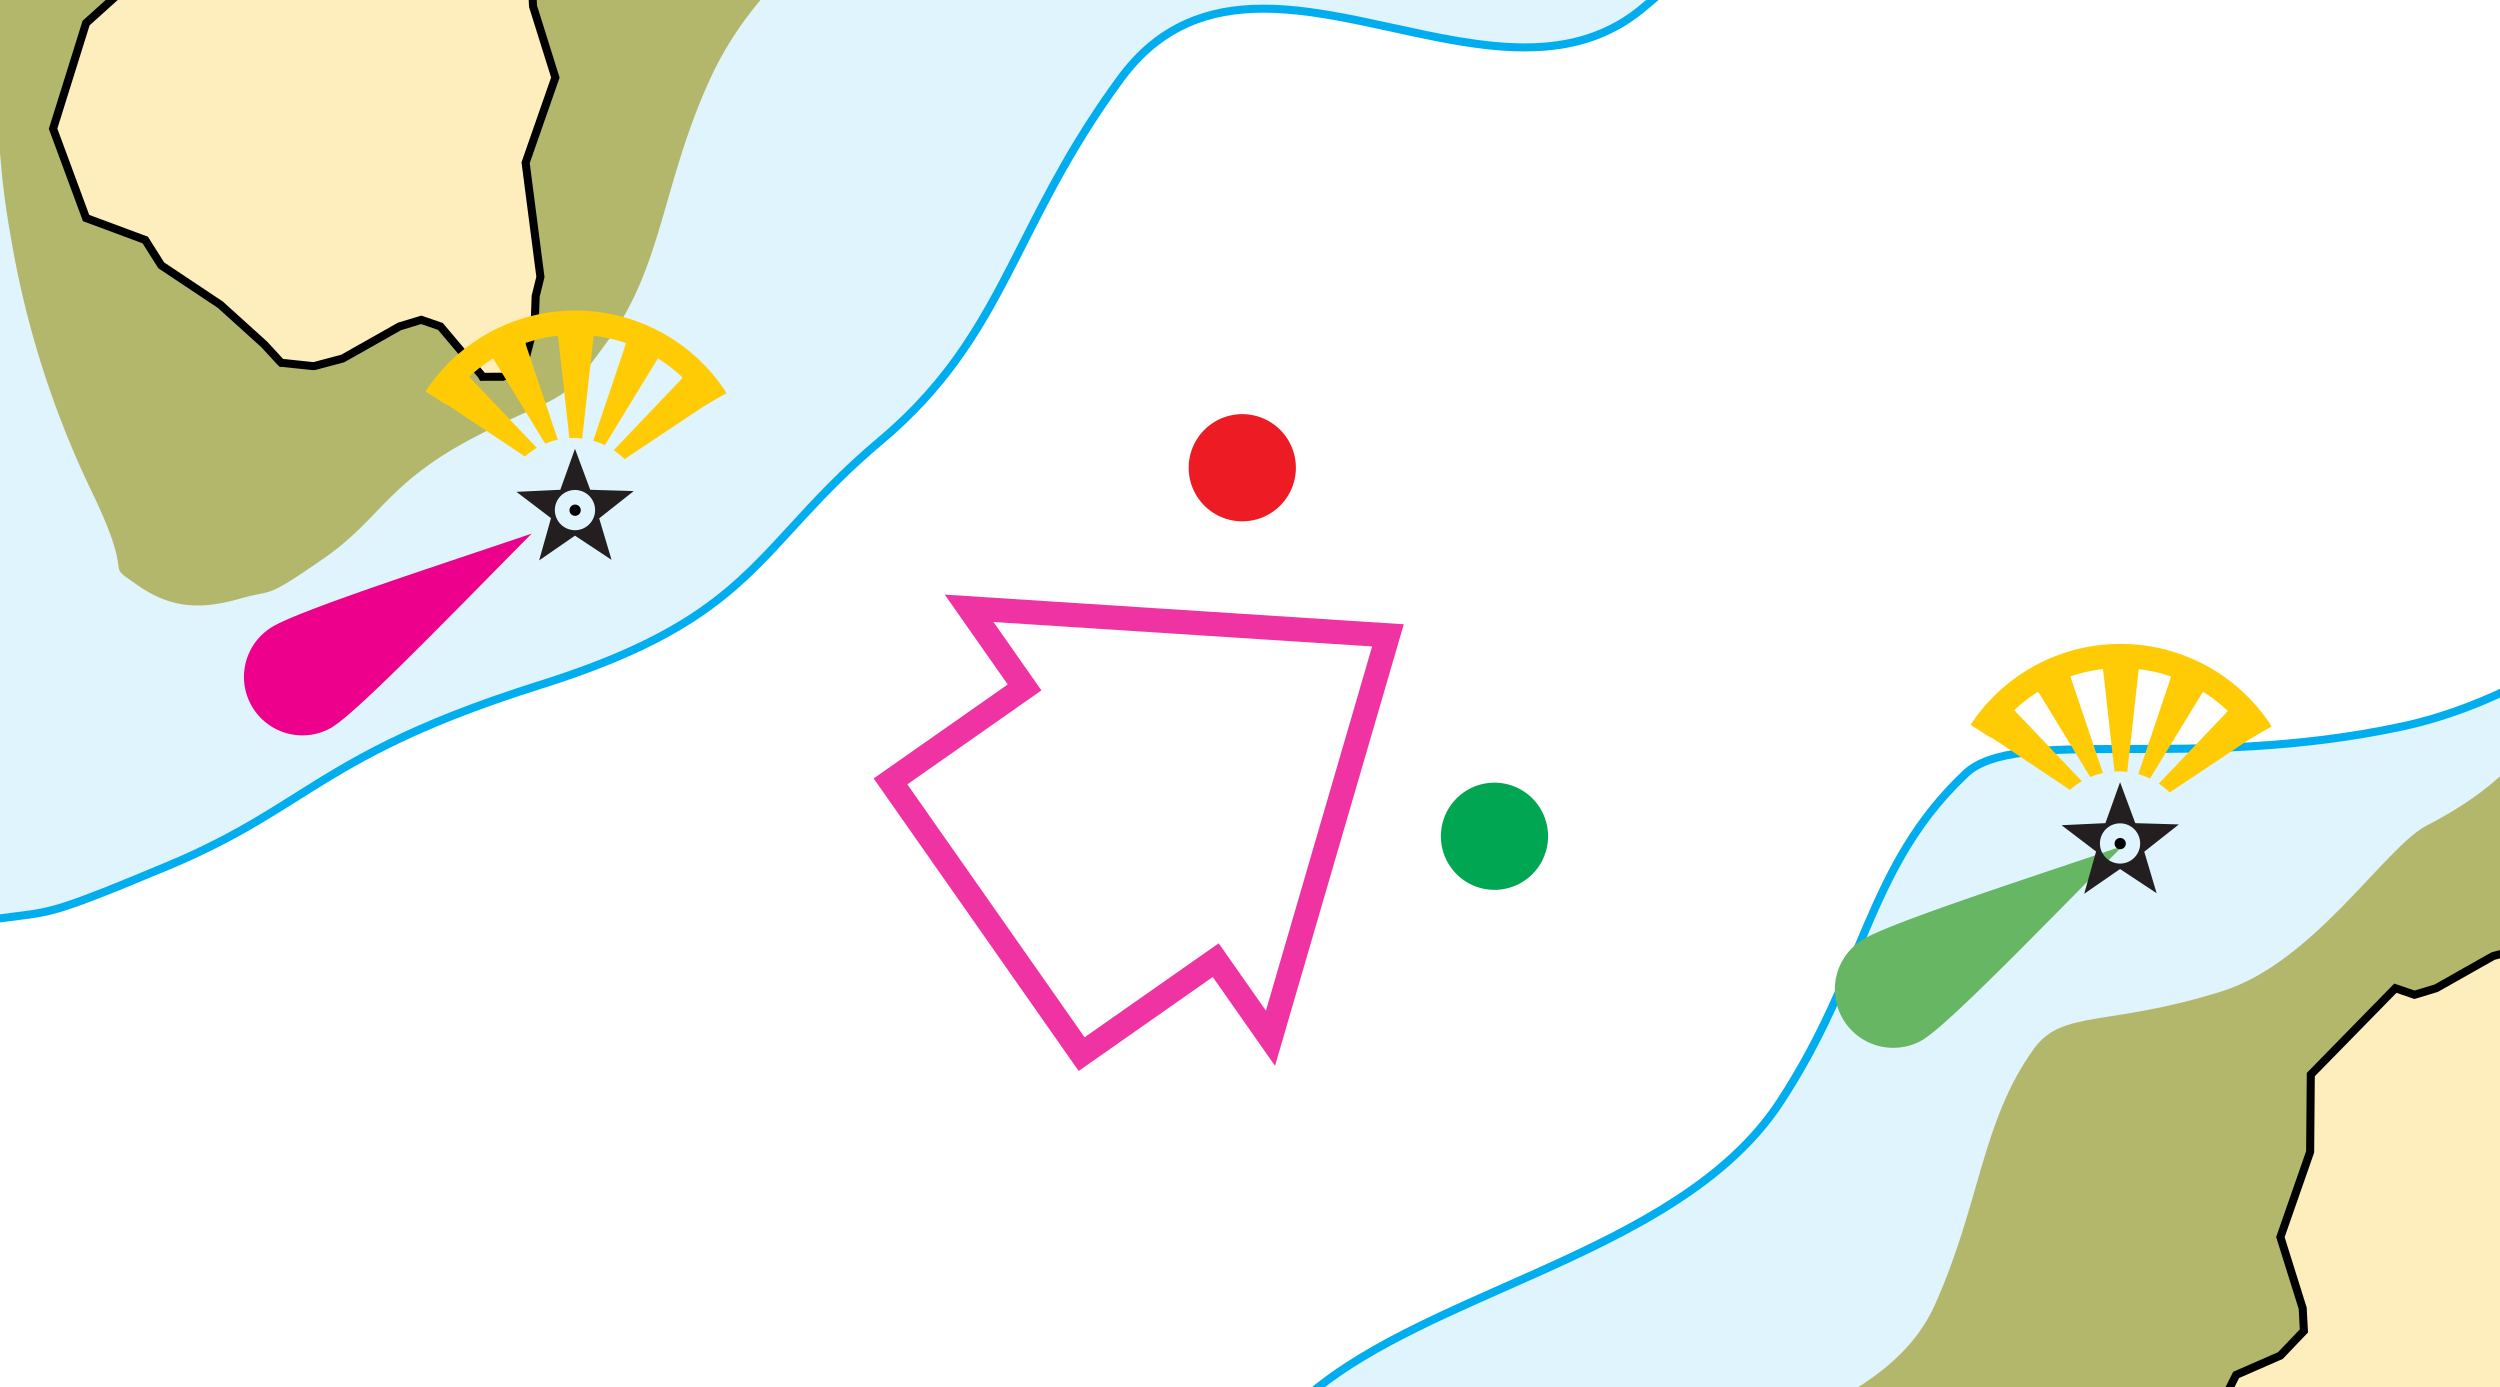 <svg xmlns="http://www.w3.org/2000/svg" xmlns:xlink="http://www.w3.org/1999/xlink" width="310" height="172" viewBox="0 0 310 172">
  <rect x="0" y="0" width="310" height="172" fill="#333333" stroke="none"/>
  <defs>
    <clipPath id="clip-DirectionOfBuoyageFull">
      <rect width="310" height="172"/>
    </clipPath>
  </defs>
  <g id="DirectionOfBuoyageFull" clip-path="url(#clip-DirectionOfBuoyageFull)">
    <rect width="310" height="172" fill="#fff"/>
    <g id="Path_146649" data-name="Path 146649" transform="translate(-108.335 -43.291)" fill="#e0f4fd">
      <path d="M 41.941 179.529 C 39.667 179.529 37.605 178.304 35.636 175.784 C 29.089 167.402 24.24 160.038 20.379 152.611 C 16.611 145.363 13.563 137.617 10.789 128.234 C 10.187 126.198 10.063 124.081 10.411 121.76 C 10.725 119.669 11.416 117.457 12.526 114.997 C 14.607 110.383 17.904 105.54 21.092 100.856 C 28.165 90.466 35.479 79.723 31.566 69.338 C 27.676 59.014 23.147 57.224 18.767 55.493 C 16.725 54.686 14.797 53.924 12.9 52.33 C 10.766 50.536 8.967 47.871 7.401 44.183 C 7.186 43.675 6.411 42.542 5.164 40.737 C 3.916 38.93 2.363 36.681 2.057 35.868 C 0.679 32.216 -0.179 28.071 -0.493 23.546 C -0.746 19.916 -0.651 16.037 -0.211 12.014 C 0.424 6.202 1.607 1.756 1.963 0.503 L 392.714 3.589 C 387.616 5.582 375.174 10.542 361.394 16.719 C 350.857 21.443 341.608 25.945 333.907 30.101 C 324.261 35.305 317.02 39.981 312.384 44.001 C 310.231 45.868 307.893 47.19 305.238 48.043 C 302.874 48.802 300.305 49.171 297.384 49.171 C 292.118 49.171 286.488 47.941 281.044 46.751 C 275.68 45.578 270.133 44.366 265.012 44.366 C 261.369 44.366 258.253 44.968 255.487 46.207 C 252.311 47.63 249.633 49.862 247.301 53.029 C 241.745 60.573 238.28 67.405 235.222 73.433 C 230.655 82.437 226.711 90.213 217.471 97.983 C 212.77 101.936 209.443 105.563 206.509 108.763 C 199.567 116.333 194.084 122.312 175.315 128.219 C 158.97 133.364 151.92 137.802 145.103 142.094 C 140.524 144.977 136.199 147.699 129.246 150.613 C 115.86 156.222 114.829 156.35 110.49 156.889 C 109.144 157.056 107.47 157.265 105.025 157.684 C 99.848 158.574 95.887 158.97 92.18 158.971 C 85.954 158.971 80.365 157.83 74.593 155.379 C 73.956 155.109 73.283 154.972 72.591 154.972 C 68.107 154.972 63.28 160.641 58.17 166.644 C 55.477 169.806 52.693 173.077 49.933 175.52 C 46.886 178.218 44.271 179.529 41.941 179.529 Z" stroke="none"/>
      <path d="M 2.341 1.006 C 1.905 2.601 0.869 6.743 0.288 12.047 C -0.15 16.043 -0.245 19.896 0.005 23.499 C 0.315 27.98 1.163 32.082 2.524 35.691 C 2.809 36.447 4.408 38.762 5.575 40.453 C 6.878 42.339 7.626 43.434 7.862 43.988 C 11.258 51.987 14.994 53.464 18.951 55.028 C 21.171 55.905 23.466 56.813 25.711 58.844 C 28.198 61.097 30.266 64.472 32.034 69.161 C 36.039 79.79 28.651 90.642 21.506 101.137 C 18.183 106.018 15.045 110.628 12.982 115.202 C 11.891 117.62 11.212 119.79 10.906 121.834 C 10.569 124.081 10.688 126.128 11.268 128.092 C 14.033 137.443 17.069 145.161 20.823 152.38 C 24.669 159.78 29.502 167.119 36.03 175.476 C 37.898 177.867 39.831 179.029 41.941 179.029 C 44.144 179.029 46.65 177.759 49.602 175.146 C 52.335 172.726 55.108 169.469 57.789 166.32 C 62.977 160.227 67.876 154.472 72.591 154.472 C 73.35 154.472 74.09 154.622 74.789 154.919 C 80.496 157.342 86.022 158.471 92.18 158.471 C 95.856 158.471 99.792 158.076 104.94 157.192 C 107.396 156.77 109.077 156.561 110.428 156.393 C 114.713 155.861 115.731 155.734 129.053 150.152 C 135.968 147.254 140.276 144.542 144.837 141.671 C 151.681 137.362 158.758 132.906 175.165 127.743 C 193.806 121.876 199.249 115.94 206.14 108.425 C 209.085 105.214 212.423 101.575 217.15 97.6 C 226.312 89.896 230.234 82.162 234.776 73.207 C 237.843 67.162 241.318 60.31 246.898 52.732 C 249.283 49.494 252.026 47.21 255.283 45.751 C 258.115 44.482 261.297 43.865 265.012 43.865 C 270.187 43.865 275.761 45.084 281.151 46.262 C 286.569 47.447 292.172 48.671 297.384 48.671 C 300.252 48.671 302.771 48.31 305.085 47.567 C 307.675 46.735 309.955 45.445 312.057 43.623 C 316.72 39.58 323.991 34.882 333.669 29.661 C 341.382 25.499 350.641 20.992 361.19 16.263 C 373.152 10.9 384.107 6.455 390.131 4.068 L 2.341 1.006 M 1.589 0 L 395.335 3.109 C 395.335 3.109 332.914 26.862 312.712 44.378 C 299.313 55.996 280.561 44.866 265.012 44.866 C 258.46 44.866 252.479 46.84 247.703 53.325 C 234.104 71.792 233.499 85.158 217.793 98.365 C 202.245 111.44 202.492 120.19 175.465 128.696 C 148.439 137.203 147.028 143.704 129.439 151.074 C 111.85 158.444 115.447 156.401 105.11 158.177 C 94.773 159.953 85.379 160.501 74.398 155.84 C 65.264 151.962 53.199 180.029 41.941 180.029 C 39.664 180.029 37.422 178.883 35.242 176.092 C 22.282 159.501 15.694 146.587 10.309 128.376 C 4.924 110.164 38.464 89.063 31.098 69.514 C 23.731 49.965 14.318 61.757 6.941 44.378 C 6.469 43.266 2.172 37.594 1.589 36.044 C -4.531 19.822 1.589 0 1.589 0 Z" stroke="none" fill="#00aeef"/>
    </g>
    <g id="Path_146650" data-name="Path 146650" transform="translate(140.169 36.177)" fill="#e0f4fd">
      <path d="M -41.822 173.618 C -37.581 171.746 -28.193 167.515 -17.839 162.294 C -9.609 158.145 -2.386 154.19 3.63 150.539 C 11.167 145.965 16.827 141.854 20.452 138.319 C 23.345 135.498 27.042 132.919 32.087 130.203 C 36.56 127.794 41.38 125.658 46.483 123.397 C 59.69 117.544 73.346 111.492 80.566 100.464 C 85.022 93.659 87.598 87.548 90.088 81.638 C 91.784 77.613 93.386 73.812 95.45 70.179 C 97.753 66.125 100.329 62.815 103.557 59.762 C 105.029 58.37 107.416 57.524 111.067 57.101 C 114.495 56.704 118.73 56.702 123.632 56.7 C 133.032 56.695 144.731 56.69 157.696 53.907 C 163.79 52.599 170.011 50.083 176.715 46.215 C 182.498 42.878 187.711 39.081 192.309 35.73 C 197.477 31.965 201.94 28.713 205.385 27.494 C 218.163 22.97 223.674 19.068 229.003 15.295 C 232.573 12.767 235.946 10.379 241.364 7.825 C 251.795 2.909 252.596 2.797 255.966 2.326 C 257.018 2.179 258.328 1.996 260.24 1.627 C 264.272 0.847 267.357 0.5 270.24 0.5 C 275.078 0.5 279.421 1.498 283.907 3.64 C 284.208 3.783 284.488 3.916 284.748 4.041 C 286.416 4.834 287.335 5.272 287.761 5.601 C 288.081 5.847 288.111 6.002 288.222 6.577 C 288.471 7.864 288.99 10.541 294.028 17.795 C 298.41 24.105 305.871 29.484 313.087 34.686 C 317.846 38.117 322.767 41.665 326.674 45.402 C 328.763 47.401 330.409 49.297 331.704 51.197 C 333.147 53.314 334.122 55.385 334.685 57.526 C 335.156 59.318 335.281 61.077 335.067 62.902 C 334.875 64.537 334.412 66.194 333.653 67.966 C 332.227 71.297 329.924 74.567 327.697 77.729 C 322.76 84.739 317.656 91.988 320.714 101.117 C 323.76 110.209 327.316 111.79 330.755 113.319 C 333.902 114.718 336.874 116.039 339.58 123.206 C 339.749 123.656 340.355 124.652 341.33 126.24 C 342.303 127.824 343.514 129.797 343.752 130.507 C 344.827 133.712 345.496 137.351 345.742 141.323 C 345.939 144.509 345.865 147.916 345.522 151.447 C 345.033 156.485 344.126 160.354 343.836 161.51 L -41.822 173.618 Z" stroke="none"/>
      <path d="M -39.289 173.038 L 343.441 161.023 C 343.794 159.557 344.583 155.952 345.026 151.379 C 345.365 147.877 345.438 144.5 345.242 141.342 C 344.999 137.418 344.338 133.827 343.278 130.666 C 343.058 130.01 341.813 127.982 340.904 126.501 C 339.884 124.84 339.298 123.876 339.112 123.383 C 337.92 120.224 336.561 117.953 334.959 116.439 C 333.554 115.11 332.096 114.462 330.552 113.776 C 328.798 112.996 326.985 112.19 325.205 110.377 C 323.221 108.357 321.643 105.465 320.24 101.276 C 318.827 97.058 318.996 92.846 320.758 88.402 C 322.289 84.54 324.831 80.931 327.288 77.441 C 331.825 70.999 336.11 64.914 334.201 57.653 C 333.653 55.568 332.701 53.548 331.291 51.479 C 330.016 49.607 328.392 47.738 326.328 45.763 C 322.447 42.051 317.54 38.513 312.794 35.091 C 305.545 29.865 298.048 24.46 293.617 18.08 C 288.519 10.74 287.987 7.992 287.731 6.672 C 287.626 6.127 287.622 6.125 287.456 5.997 C 287.072 5.7 286.17 5.271 284.533 4.492 C 284.273 4.368 283.992 4.234 283.691 4.091 C 279.275 1.982 275.001 1 270.24 1 C 267.39 1 264.335 1.345 260.335 2.117 C 258.41 2.489 257.093 2.673 256.035 2.821 C 252.726 3.284 251.939 3.394 241.577 8.277 C 236.199 10.812 232.844 13.188 229.292 15.703 C 223.935 19.496 218.396 23.419 205.552 27.965 C 202.176 29.16 197.74 32.392 192.604 36.134 C 187.995 39.492 182.771 43.298 176.965 46.648 C 170.215 50.542 163.946 53.076 157.801 54.395 C 144.784 57.19 133.056 57.195 123.632 57.2 C 118.745 57.202 114.524 57.204 111.125 57.598 C 107.586 58.008 105.29 58.811 103.9 60.125 C 96.909 66.738 93.962 73.733 90.549 81.832 C 88.05 87.762 85.466 93.895 80.985 100.738 C 73.684 111.889 59.959 117.972 46.686 123.854 C 36.614 128.317 27.101 132.533 20.801 138.677 C 17.149 142.238 11.459 146.373 3.889 150.967 C -2.138 154.624 -9.372 158.585 -17.614 162.741 C -26.369 167.156 -34.436 170.864 -39.289 173.038 M -44.402 174.199 C -44.402 174.199 4.331 153.342 20.103 137.961 C 34.971 123.461 67.571 119.399 80.148 100.191 C 90.765 83.975 90.952 70.996 103.213 59.399 C 109.805 53.165 131.136 59.096 157.591 53.418 C 178.984 48.826 195.575 30.436 205.218 27.023 C 226.318 19.553 227.419 13.844 241.151 7.373 C 254.883 0.901 252.075 2.695 260.145 1.136 C 268.215 -0.424 275.549 -0.905 284.122 3.188 C 292.695 7.282 284.32 2.941 294.438 17.509 C 304.556 32.078 330.964 41.407 335.168 57.399 C 339.372 73.39 315.437 83.793 321.188 100.958 C 326.939 118.124 334.288 107.77 340.047 123.03 C 340.416 124.007 343.771 128.988 344.226 130.349 C 349.003 144.593 344.226 161.998 344.226 161.998 L -44.402 174.199 Z" stroke="none" fill="#00aeef"/>
    </g>
    <path id="Path_146644" data-name="Path 146644" d="M0,0,163.755,2.125S137.8,18.359,129.393,30.33c-7.921,11.285-19.959,16-26.66,30.954-5.656,12.621-5.755,22.723-12.287,31.749-6.467,8.936-5.155,6.208-16.4,12.021s-11.827,10.257-19.142,15.294S49.09,123.99,44.791,125.2s-8.206,1.588-12.773-1.6-.106.192-5.5-11.146A117.569,117.569,0,0,1,16.153,79.848c-2.24-12.447-.817-18.978-3.88-32.339S5.294,42.207,2.226,30.33c-.2-.76-1.983-4.637-2.226-5.7C-2.545,13.547,0,0,0,0Z" transform="translate(-14.904 -51)" fill="#b3b76b"/>
    <path id="Path_113154" data-name="Path 113154" d="M5333.088,1332.173l-.147-.249-5.064-6-2.375-.815-2.69.815-7.052,3.983-3.5.928h-.294l-3.672-.385h-.122l-.146-.136-1.836-1.992-.146-.158-5.451-4.93-7.328-4.883-1.984-3.139-7.335-2.726-4.093-11.075,4.093-13.1,7.327-6.6,1.032-14.26h-4.736l-3.623-2.266,1.582-5.237-7.164-5.674-4.473-8.311-1.244-7.88h66.573l2.914,9.472-3.687,4.429h-8.172v6.166l-7.465,7.035-7.052,2.266,3.613,3.842,2.667-.521,3.523.408h.147l2.814,2.648,5.923,2.4,2.374,1.743.147.136,1.4,2.264v.136l.855,2.92.148,2.807,2.766,8.829-3.687,10.565,1.836,14.162-.587,2.377-.123,3.35-1.126,4.391-.146.136-2.4,1.992-.293.135Z" transform="translate(-5273.271 -1285.449)" fill="#ffeebd" stroke="#000" stroke-width="1"/>
    <path id="Path_146647" data-name="Path 146647" d="M162.624,126.087l-207.026,9.5s25.96-16.234,34.362-28.205c7.921-11.285,30.959-12,37.66-26.954C33.276,67.8,33.375,57.7,39.907,48.675c3.511-4.852,9.2-2.679,23.295-7.1C74.6,38,83.437,23.689,88.573,21.032c11.24-5.813,11.827-10.257,19.142-15.294S113.534,2.1,117.834.884s8.206-1.588,12.773,1.6.106-.192,5.5,11.146,19.458,18.6,21.7,31.047-10.511,20.543-7.447,33.9,6.978,5.3,10.047,17.179c.2.76,1.983,4.637,2.226,5.7C165.169,112.54,162.624,126.087,162.624,126.087Z" transform="translate(212.317 81.344)" fill="#b3b76b"/>
    <path id="Path_146648" data-name="Path 146648" d="M5286.9,1244.334l2.375.815,2.69-.815,7.052-3.983,3.5-.928h.294l3.672.385h.122l.146.136,1.836,1.992.146.158,5.451,4.93,7.328,4.883,1.984,3.139-13.208,11.4v17.578l7.591,9.31h4.736l3.623,2.266-1.582,5.237,7.164,5.674,4.473,8.311,1.244,7.88-61.979,9.472-2.914-9.472-7.386-10.124-3.391-9.771,5.289-10.52,5.489-2.4,2.914-3.055-.148-2.807-2.766-8.829,3.687-10.565.083-9.586Z" transform="translate(-4989.876 -1121.797)" fill="#ffeebd" stroke="#000" stroke-width="1"/>
    <g id="Group_5011" data-name="Group 5011" transform="translate(23.101 21.312)">
      <g id="Group_4960" data-name="Group 4960" transform="translate(-5031.332 -2033.461)">
        <path id="Path_143467" data-name="Path 143467" d="M5061.6,2060.723l.263-.415a20.77,20.77,0,0,1,34.281.225l.189.339" transform="translate(0.666 0.774)" fill="none" stroke="#ffcb05" stroke-miterlimit="3.86" stroke-width="3"/>
        <path id="Path_143468" data-name="Path 143468" d="M5067.444,2067.767l-1.583-14.165-.3-2.11a24.52,24.52,0,0,1,2.486-.113,12.359,12.359,0,0,1,2.373.151l-.263,2.072-1.581,14.165h-1.129Z" transform="translate(11.622 0.774)" fill="#ffcb05"/>
        <path id="Path_143469" data-name="Path 143469" d="M5071.85,2067.653l-7.422-12.168-1.168-1.771a22.992,22.992,0,0,1,2.186-1.168,13.425,13.425,0,0,1,2.223-.866l.64,2,4.558,13.524-1.018.489Z" transform="translate(5.258 1.604)" fill="#ffcb05"/>
        <path id="Path_143470" data-name="Path 143470" d="M5066.628,2067.239l4.558-13.525.6-2.034c.489.151,1.66.64,2.3.9a15.465,15.465,0,0,1,2.07,1.13l-1.128,1.771-7.423,12.168-1.018-.49Z" transform="translate(14.473 1.604)" fill="#ffcb05"/>
        <path id="Path_143471" data-name="Path 143471" d="M5075.274,2065.631l-11.866-7.912-1.81-1.13c.263-.453,1.055-1.432,1.47-2a17.722,17.722,0,0,1,1.62-1.732l1.431,1.544,9.832,10.322-.715.866Z" transform="translate(0.666 4.87)" fill="#ffcb05"/>
        <path id="Path_143472" data-name="Path 143472" d="M5067,2064.8l9.833-10.322,1.431-1.582c.376.339,1.244,1.281,1.7,1.808a13.046,13.046,0,0,1,1.394,1.921l-1.772,1.13-11.865,7.911-.716-.867Z" transform="translate(15.608 4.981)" fill="#ffcb05"/>
      </g>
      <circle id="Ellipse_208" data-name="Ellipse 208" cx="9" cy="9" r="9" transform="translate(39 33)" fill="#e0f4fd"/>
      <g id="Group_4959" data-name="Group 4959" transform="translate(-2525.396 19796.625)">
        <path id="Path_143479" data-name="Path 143479" d="M1.86,12.089A7.243,7.243,0,1,1,12.634,2.4c2.684,2.973,11.5,19.658,17.067,29.759C20.782,25.93,4.544,15.062,1.891,12.089" transform="matrix(0.174, -0.985, 0.985, 0.174, 2531.396, -19728.119)" fill="#ec008c" fill-rule="evenodd"/>
        <g id="Group_4958" data-name="Group 4958">
          <path id="Path_143480" data-name="Path 143480" d="M15533.8,1141.757a2.494,2.494,0,1,1,2.492,2.493,2.5,2.5,0,0,1-2.492-2.493m9.75-2.333-4.254,3.356,1.535,5.146-4.539-3-4.441,3.068,1.473-5.242-4.285-3.26,5.438-.256,1.82-5.082,1.887,5.082,5.4.16Z" transform="translate(-12962.703 -20896.441)" fill="#231f20" fill-rule="evenodd"/>
          <circle id="Ellipse_207" data-name="Ellipse 207" cx="0.7" cy="0.7" r="0.7" transform="translate(2572.909 -19755.371)"/>
        </g>
      </g>
    </g>
    <g id="Group_5012" data-name="Group 5012" transform="translate(214.691 62.65)">
      <g id="Group_4960-2" data-name="Group 4960" transform="translate(-5031.332 -2033.461)">
        <path id="Path_143467-2" data-name="Path 143467" d="M5061.6,2060.723l.263-.415a20.77,20.77,0,0,1,34.281.225l.189.339" transform="translate(0.666 0.774)" fill="none" stroke="#ffcb05" stroke-miterlimit="3.86" stroke-width="3"/>
        <path id="Path_143468-2" data-name="Path 143468" d="M5067.444,2067.767l-1.583-14.165-.3-2.11a24.52,24.52,0,0,1,2.486-.113,12.359,12.359,0,0,1,2.373.151l-.263,2.072-1.581,14.165h-1.129Z" transform="translate(11.622 0.774)" fill="#ffcb05"/>
        <path id="Path_143469-2" data-name="Path 143469" d="M5071.85,2067.653l-7.422-12.168-1.168-1.771a22.992,22.992,0,0,1,2.186-1.168,13.425,13.425,0,0,1,2.223-.866l.64,2,4.558,13.524-1.018.489Z" transform="translate(5.258 1.604)" fill="#ffcb05"/>
        <path id="Path_143470-2" data-name="Path 143470" d="M5066.628,2067.239l4.558-13.525.6-2.034c.489.151,1.66.64,2.3.9a15.465,15.465,0,0,1,2.07,1.13l-1.128,1.771-7.423,12.168-1.018-.49Z" transform="translate(14.473 1.604)" fill="#ffcb05"/>
        <path id="Path_143471-2" data-name="Path 143471" d="M5075.274,2065.631l-11.866-7.912-1.81-1.13c.263-.453,1.055-1.432,1.47-2a17.722,17.722,0,0,1,1.62-1.732l1.431,1.544,9.832,10.322-.715.866Z" transform="translate(0.666 4.87)" fill="#ffcb05"/>
        <path id="Path_143472-2" data-name="Path 143472" d="M5067,2064.8l9.833-10.322,1.431-1.582c.376.339,1.244,1.281,1.7,1.808a13.046,13.046,0,0,1,1.394,1.921l-1.772,1.13-11.865,7.911-.716-.867Z" transform="translate(15.608 4.981)" fill="#ffcb05"/>
      </g>
      <circle id="Ellipse_208-2" data-name="Ellipse 208" cx="9" cy="9" r="9" transform="translate(39 33)" fill="#e0f4fd"/>
      <g id="Group_4959-2" data-name="Group 4959" transform="translate(-2525.396 19796.625)">
        <path id="Path_143479-2" data-name="Path 143479" d="M15523.066,1137.437a7.243,7.243,0,1,1,10.773-9.685c2.684,2.973,11.5,19.658,17.066,29.759-8.918-6.233-25.156-17.1-27.809-20.073" transform="matrix(0.174, -0.985, 0.985, 0.174, -1272.084, -4638.134)" fill="#67b663" fill-rule="evenodd"/>
        <g id="Group_4958-2" data-name="Group 4958">
          <path id="Path_143480-2" data-name="Path 143480" d="M15533.8,1141.757a2.494,2.494,0,1,1,2.492,2.493,2.5,2.5,0,0,1-2.492-2.493m9.75-2.333-4.254,3.356,1.535,5.146-4.539-3-4.441,3.068,1.473-5.242-4.285-3.26,5.438-.256,1.82-5.082,1.887,5.082,5.4.16Z" transform="translate(-12962.703 -20896.441)" fill="#231f20" fill-rule="evenodd"/>
          <circle id="Ellipse_207-2" data-name="Ellipse 207" cx="0.7" cy="0.7" r="0.7" transform="translate(2572.909 -19755.371)"/>
        </g>
      </g>
    </g>
    <g id="Group_4975" data-name="Group 4975" transform="matrix(0.574, 0.819, -0.819, 0.574, 163.034, 10.986)">
      <path id="Path_95484" data-name="Path 95484" d="M9376.84,2409.23h0l32.547,40.6h-11.828v20.3h-41.291v-20.3h-11.979Z" transform="translate(-9316.119 -2377.752)" fill="none" stroke="#ec008c" stroke-miterlimit="3.86" stroke-width="3" opacity="0.8"/>
      <path id="Path_95485" data-name="Path 95485" d="M9343.691,2414.343a6.645,6.645,0,1,1,6.644,6.643,6.644,6.644,0,0,1-6.644-6.643" transform="translate(-9317.001 -2380)" fill="#ed1c24" fill-rule="evenodd"/>
      <path id="Path_95486" data-name="Path 95486" d="M9366.111,2414.593a6.644,6.644,0,1,1,6.644,6.643,6.645,6.645,0,0,1-6.644-6.643" transform="translate(-9284.057 -2379.633)" fill="#00a651" fill-rule="evenodd"/>
    </g>
  </g>
</svg>
